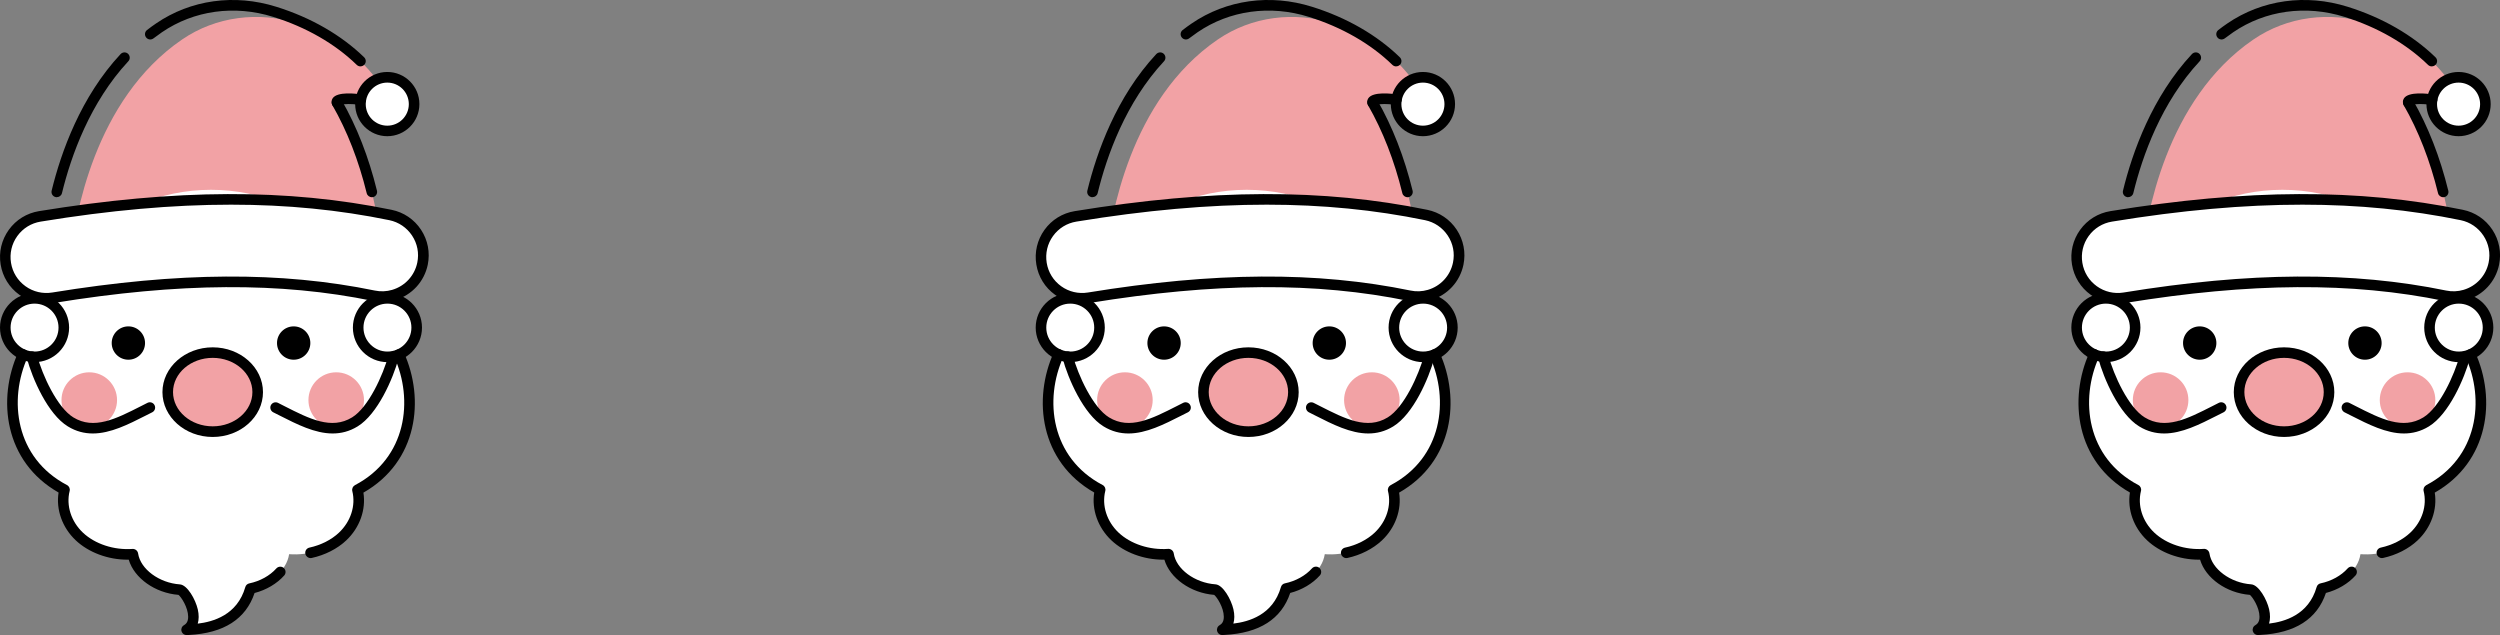<?xml version="1.0" encoding="UTF-8"?>
<svg id="_レイヤー_2" data-name="レイヤー 2" xmlns="http://www.w3.org/2000/svg" viewBox="0 0 472.46 120.02">
  <rect x="0" y="0" width="472.46" height="120.02" fill="#808080" stroke="none"/>
  <defs>
    <style>
      .cls-1, .cls-2, .cls-3 {
        stroke-width: 0px;
      }

      .cls-2 {
        fill: #fff;
      }

      .cls-3 {
        fill: #f2a2a5;
      }
    </style>
  </defs>
  <g id="illust_closedpass">
    <g>
      <g>
        <path class="cls-3" d="m71.97,19.86c-4.35-1.73-8.79-1.34-8.28-.45,7.88,13.73,8.53,29.14,8.53,29.14,0,0-16.95-.52-31.72-.25-10.05-.18-21.11,0-27.14.13.76-7.22,4.4-29.59,21.06-40.97,6.41-4.38,14.47-5.36,21.88-3.03,1.55.48,3.06,1.04,4.53,1.69,5.44,3.12,9.88,7.33,12.49,12.29.46.87-.45,1.81-1.36,1.45Z"/>
        <g>
          <circle class="cls-2" cx="39.88" cy="70.8" r="34.93"/>
          <path class="cls-2" d="m74.1,64.53c.54,1.8-3.13,12.41-7.69,15.2-7.08,4.34-14.63-4.4-23.1-5.69-1.15-.17-2.29-.33-3.43-.49-1.14.15-2.28.31-3.43.49-8.47,1.29-16.02,10.03-23.1,5.69-4.56-2.79-8.23-13.4-7.69-15.2-5.8,9.44-4.18,22.41,6.54,28.04-.77,3.09.3,6.47,2.8,8.82,2.5,2.36,6.37,3.64,10.12,3.34.54,3.6,4.58,6.41,8.81,6.7,1.1.07,4.46,5.79,1.35,7.58,1.67-.12,9.82,0,12.05-7.79,3.64-.76,6.83-3.32,7.31-6.49,3.74.29,7.61-.98,10.12-3.34,2.5-2.36,3.57-5.73,2.8-8.82,10.73-5.63,12.34-18.6,6.54-28.04Z"/>
          <path class="cls-2" d="m12.06,61.91c0,3.06-2.48,5.53-5.53,5.53s-5.53-2.48-5.53-5.53,2.48-5.53,5.53-5.53,5.53,2.48,5.53,5.53Z"/>
          <path class="cls-2" d="m67.69,61.91c0,3.06,2.48,5.53,5.53,5.53s5.53-2.48,5.53-5.53-2.48-5.53-5.53-5.53-5.53,2.48-5.53,5.53Z"/>
          <path class="cls-2" d="m74.41,55.74c-1.18.35-2.46.42-3.75.15-17.57-3.62-36.83-3.5-60.61.38-4.25.69-8.25-2.19-8.94-6.43-.69-4.25,2.19-8.25,6.43-8.94,25.71-4.19,46.77-4.27,66.26-.26,4.21.87,6.92,4.99,6.06,9.2-.6,2.92-2.77,5.12-5.45,5.91Z"/>
          <path class="cls-2" d="m78.25,19.67c0,2.8-2.27,5.07-5.07,5.07s-5.07-2.27-5.07-5.07,2.27-5.07,5.07-5.07,5.07,2.27,5.07,5.07Z"/>
        </g>
        <path class="cls-3" d="m22.12,75.61c0,2.9-2.35,5.25-5.25,5.25s-5.25-2.35-5.25-5.25,2.35-5.25,5.25-5.25,5.25,2.35,5.25,5.25Z"/>
        <path class="cls-3" d="m58.29,75.61c0,2.9,2.35,5.25,5.25,5.25s5.25-2.35,5.25-5.25-2.35-5.25-5.25-5.25-5.25,2.35-5.25,5.25Z"/>
        <ellipse class="cls-3" cx="40.2" cy="74.1" rx="8.5" ry="7.47"/>
        <path class="cls-2" d="m78.25,19.67c0,2.8-2.27,5.07-5.07,5.07s-5.07-2.27-5.07-5.07,2.27-5.07,5.07-5.07,5.07,2.27,5.07,5.07Z"/>
      </g>
      <g>
        <path class="cls-1" d="m6.53,68.44C2.93,68.44,0,65.51,0,61.91s2.93-6.53,6.53-6.53,6.53,2.93,6.53,6.53-2.93,6.53-6.53,6.53Zm0-11.06c-2.5,0-4.53,2.03-4.53,4.53s2.03,4.53,4.53,4.53,4.53-2.03,4.53-4.53-2.03-4.53-4.53-4.53Z"/>
        <path class="cls-1" d="m73.22,68.44c-3.6,0-6.53-2.93-6.53-6.53s2.93-6.53,6.53-6.53,6.53,2.93,6.53,6.53-2.93,6.53-6.53,6.53Zm0-11.06c-2.5,0-4.53,2.03-4.53,4.53s2.03,4.53,4.53,4.53,4.53-2.03,4.53-4.53-2.03-4.53-4.53-4.53Z"/>
        <path class="cls-1" d="m27.41,64.83c0,1.74-1.41,3.15-3.15,3.15s-3.15-1.41-3.15-3.15,1.41-3.15,3.15-3.15,3.15,1.41,3.15,3.15Z"/>
        <path class="cls-1" d="m52.35,64.83c0,1.74,1.41,3.15,3.15,3.15s3.15-1.41,3.15-3.15-1.41-3.15-3.15-3.15-3.15,1.41-3.15,3.15Z"/>
        <path class="cls-1" d="m35.27,120.02c-.44,0-.83-.28-.96-.71-.14-.45.05-.93.46-1.16.34-.2.8-.58.79-1.6-.01-1.76-1.33-3.76-1.83-4.13-4.44-.35-8.37-3.17-9.4-6.65-.08,0-.17,0-.25,0-3.66,0-7.32-1.35-9.77-3.66-2.55-2.41-3.75-5.81-3.24-9.03C.81,87.24-.58,75.43,3.44,66.58c.23-.5.82-.73,1.32-.5.5.23.72.82.5,1.32-3.72,8.17-2.37,19.14,7.4,24.27.41.21.62.68.5,1.13-.68,2.74.28,5.75,2.51,7.86,2.29,2.16,5.87,3.33,9.36,3.08.51-.04.99.33,1.07.85.44,2.96,3.98,5.58,7.89,5.85,1.43.1,2.96,2.86,3.39,4.72.23,1.01.22,1.92-.01,2.7,2.89-.35,7.47-1.61,8.99-6.91.1-.36.39-.63.76-.7,2.02-.42,3.88-1.45,5.1-2.82.37-.41,1-.45,1.41-.09.41.37.45,1,.09,1.41-1.38,1.55-3.4,2.75-5.61,3.32-1.65,4.93-5.82,7.59-12.39,7.93l-.38.02s-.05,0-.07,0Z"/>
        <path class="cls-1" d="m58.69,105.47c-.46,0-.87-.32-.98-.79-.12-.54.22-1.07.76-1.19,2.18-.47,4.16-1.48,5.58-2.82,2.24-2.11,3.21-5.12,2.53-7.86-.11-.45.1-.91.51-1.13,9.77-5.14,11.12-16.1,7.4-24.27-.23-.5,0-1.1.5-1.32.51-.23,1.1,0,1.32.5,4.02,8.84,2.64,20.66-7.63,26.51.51,3.22-.69,6.62-3.25,9.03-1.69,1.59-4.01,2.77-6.53,3.32-.07.02-.14.02-.21.02Z"/>
        <path class="cls-1" d="m17.54,81.92c-1.58,0-3.16-.38-4.72-1.34-3.76-2.29-6.7-8.98-7.75-12.92-.14-.53.17-1.08.71-1.22.53-.14,1.08.17,1.22.71,1,3.75,3.8,9.86,6.86,11.73,3.9,2.39,8.03.29,12.81-2.14l1.2-.61c.5-.25,1.1-.05,1.34.45.25.49.05,1.09-.45,1.34l-1.19.6c-3.31,1.68-6.69,3.4-10.04,3.4Z"/>
        <path class="cls-1" d="m62.87,81.92c-3.35,0-6.73-1.72-10.04-3.4l-1.19-.6c-.49-.25-.69-.85-.45-1.34.25-.49.85-.69,1.34-.45l1.2.61c4.78,2.43,8.91,4.53,12.81,2.14,3.07-1.87,5.86-7.99,6.87-11.73.14-.53.69-.85,1.22-.71.53.14.85.69.71,1.22-1.06,3.94-3.99,10.62-7.75,12.92-1.56.96-3.14,1.34-4.72,1.34Z"/>
        <path class="cls-1" d="m68.13,12.55c-.25,0-.5-.09-.7-.28-4.1-3.99-9.56-7.13-15.8-9.08-7.31-2.29-14.97-1.23-21.02,2.9-.54.37-1.08.76-1.6,1.16-.44.34-1.07.26-1.4-.18-.34-.44-.26-1.06.18-1.4.55-.43,1.12-.84,1.69-1.23C36.03-.05,44.33-1.2,52.22,1.28c6.54,2.04,12.28,5.35,16.6,9.55.4.39.4,1.02.02,1.41-.2.2-.46.3-.72.3Z"/>
        <path class="cls-1" d="m10.73,37.27c-.08,0-.16,0-.24-.03-.54-.13-.86-.67-.73-1.21,1.79-7.32,5.51-17.74,13.03-25.81.38-.4,1.01-.43,1.41-.05.4.38.43,1.01.05,1.41-7.22,7.76-10.81,17.83-12.54,24.92-.11.46-.52.76-.97.76Z"/>
        <path class="cls-1" d="m70.27,37.27c-.45,0-.86-.31-.97-.76-1.51-6.16-3.69-11.75-6.47-16.6-.28-.48-.11-1.09.37-1.36.48-.27,1.09-.11,1.36.37,2.87,5.01,5.12,10.77,6.68,17.12.13.54-.2,1.08-.73,1.21-.08.02-.16.03-.24.03Z"/>
        <path class="cls-1" d="m63.7,20.41c-.34,0-.68-.18-.87-.5-.25-.43-.23-.93.04-1.34.89-1.31,4.41-.88,5.46-.72.55.08.92.59.84,1.14s-.6.92-1.14.84c-1.73-.27-2.9-.17-3.4-.06-.08.2-.23.39-.43.51-.16.09-.33.13-.5.13Z"/>
        <path class="cls-1" d="m8.77,57.37c-1.83,0-3.6-.57-5.11-1.66-1.91-1.37-3.16-3.4-3.54-5.72s.17-4.64,1.54-6.55c1.37-1.91,3.4-3.16,5.72-3.54,25.83-4.21,47-4.29,66.62-.25,2.3.47,4.28,1.81,5.57,3.77s1.74,4.31,1.27,6.61c-.66,3.19-3.01,5.75-6.14,6.67h0c-1.37.4-2.83.46-4.24.17-17.45-3.59-36.59-3.47-60.24.38-.48.08-.96.12-1.43.12Zm65.63-1.63h0,0Zm-30.73-17.06c-11.05,0-22.91,1.06-35.98,3.2-1.79.29-3.36,1.26-4.42,2.73-1.06,1.47-1.48,3.27-1.19,5.06.29,1.79,1.26,3.36,2.73,4.42,1.47,1.06,3.27,1.48,5.06,1.19,23.9-3.9,43.27-4.01,60.97-.37,1.08.23,2.22.18,3.27-.13,2.42-.71,4.24-2.68,4.75-5.15.37-1.78.02-3.59-.98-5.1-1-1.51-2.52-2.55-4.3-2.92-9.48-1.95-19.33-2.93-29.92-2.93Z"/>
        <path class="cls-1" d="m40.2,82.58c-5.24,0-9.5-3.8-9.5-8.47s4.26-8.47,9.5-8.47,9.5,3.8,9.5,8.47-4.26,8.47-9.5,8.47Zm0-14.95c-4.14,0-7.5,2.9-7.5,6.47s3.37,6.47,7.5,6.47,7.5-2.9,7.5-6.47-3.37-6.47-7.5-6.47Z"/>
        <path class="cls-1" d="m73.19,25.74c-3.34,0-6.07-2.72-6.07-6.07s2.72-6.07,6.07-6.07,6.07,2.72,6.07,6.07-2.72,6.07-6.07,6.07Zm0-10.13c-2.24,0-4.07,1.82-4.07,4.07s1.82,4.07,4.07,4.07,4.07-1.82,4.07-4.07-1.82-4.07-4.07-4.07Z"/>
      </g>
    </g>
    <g>
      <g>
        <path class="cls-3" d="m267.7,19.86c-4.35-1.73-8.79-1.34-8.28-.45,7.88,13.73,8.53,29.14,8.53,29.14,0,0-16.95-.52-31.72-.25-10.05-.18-21.11,0-27.14.13.76-7.22,4.4-29.59,21.06-40.97,6.41-4.38,14.47-5.36,21.88-3.03,1.55.48,3.06,1.04,4.53,1.69,5.44,3.12,9.88,7.33,12.49,12.29.46.87-.45,1.81-1.36,1.45Z"/>
        <g>
          <circle class="cls-2" cx="235.6" cy="70.8" r="34.93"/>
          <path class="cls-2" d="m269.82,64.53c.54,1.8-3.13,12.41-7.69,15.2-7.08,4.34-14.63-4.4-23.1-5.69-1.15-.17-2.29-.33-3.43-.49-1.14.15-2.28.31-3.43.49-8.47,1.29-16.02,10.03-23.1,5.69-4.56-2.79-8.23-13.4-7.69-15.2-5.8,9.44-4.18,22.41,6.54,28.04-.77,3.09.3,6.47,2.8,8.82,2.5,2.36,6.37,3.64,10.12,3.34.54,3.6,4.58,6.41,8.81,6.7,1.1.07,4.46,5.79,1.35,7.58,1.67-.12,9.82,0,12.05-7.79,3.64-.76,6.83-3.32,7.31-6.49,3.74.29,7.61-.98,10.12-3.34,2.5-2.36,3.57-5.73,2.8-8.82,10.73-5.63,12.34-18.6,6.54-28.04Z"/>
          <path class="cls-2" d="m207.79,61.91c0,3.06-2.48,5.53-5.53,5.53s-5.53-2.48-5.53-5.53,2.48-5.53,5.53-5.53,5.53,2.48,5.53,5.53Z"/>
          <path class="cls-2" d="m263.42,61.91c0,3.06,2.48,5.53,5.53,5.53s5.53-2.48,5.53-5.53-2.48-5.53-5.53-5.53-5.53,2.48-5.53,5.53Z"/>
          <path class="cls-2" d="m270.13,55.74c-1.18.35-2.46.42-3.75.15-17.57-3.62-36.83-3.5-60.61.38-4.25.69-8.25-2.19-8.94-6.43-.69-4.25,2.19-8.25,6.43-8.94,25.71-4.19,46.77-4.27,66.26-.26,4.21.87,6.92,4.99,6.06,9.2-.6,2.92-2.77,5.12-5.45,5.91Z"/>
          <path class="cls-2" d="m273.98,19.67c0,2.8-2.27,5.07-5.07,5.07s-5.07-2.27-5.07-5.07,2.27-5.07,5.07-5.07,5.07,2.27,5.07,5.07Z"/>
        </g>
        <path class="cls-3" d="m217.84,75.61c0,2.9-2.35,5.25-5.25,5.25s-5.25-2.35-5.25-5.25,2.35-5.25,5.25-5.25,5.25,2.35,5.25,5.25Z"/>
        <path class="cls-3" d="m254.01,75.61c0,2.9,2.35,5.25,5.25,5.25s5.25-2.35,5.25-5.25-2.35-5.25-5.25-5.25-5.25,2.35-5.25,5.25Z"/>
        <ellipse class="cls-3" cx="235.93" cy="74.1" rx="8.5" ry="7.47"/>
        <path class="cls-2" d="m273.98,19.67c0,2.8-2.27,5.07-5.07,5.07s-5.07-2.27-5.07-5.07,2.27-5.07,5.07-5.07,5.07,2.27,5.07,5.07Z"/>
      </g>
      <g>
        <path class="cls-1" d="m202.26,68.44c-3.6,0-6.53-2.93-6.53-6.53s2.93-6.53,6.53-6.53,6.53,2.93,6.53,6.53-2.93,6.53-6.53,6.53Zm0-11.06c-2.5,0-4.53,2.03-4.53,4.53s2.03,4.53,4.53,4.53,4.53-2.03,4.53-4.53-2.03-4.53-4.53-4.53Z"/>
        <path class="cls-1" d="m268.95,68.44c-3.6,0-6.53-2.93-6.53-6.53s2.93-6.53,6.53-6.53,6.53,2.93,6.53,6.53-2.93,6.53-6.53,6.53Zm0-11.06c-2.5,0-4.53,2.03-4.53,4.53s2.03,4.53,4.53,4.53,4.53-2.03,4.53-4.53-2.03-4.53-4.53-4.53Z"/>
        <path class="cls-1" d="m223.14,64.83c0,1.74-1.41,3.15-3.15,3.15s-3.15-1.41-3.15-3.15,1.41-3.15,3.15-3.15,3.15,1.41,3.15,3.15Z"/>
        <path class="cls-1" d="m248.07,64.83c0,1.74,1.41,3.15,3.15,3.15s3.15-1.41,3.15-3.15-1.41-3.15-3.15-3.15-3.15,1.41-3.15,3.15Z"/>
        <path class="cls-1" d="m230.99,120.02c-.44,0-.83-.28-.96-.71-.14-.45.05-.93.46-1.16.34-.2.8-.58.79-1.6-.01-1.76-1.33-3.76-1.83-4.13-4.44-.35-8.37-3.17-9.4-6.65-.08,0-.17,0-.25,0-3.66,0-7.32-1.35-9.77-3.66-2.55-2.41-3.75-5.81-3.24-9.03-10.27-5.85-11.65-17.67-7.63-26.51.23-.5.82-.73,1.32-.5.5.23.72.82.5,1.32-3.72,8.17-2.37,19.14,7.4,24.27.41.21.62.68.5,1.13-.68,2.74.28,5.75,2.51,7.86,2.29,2.16,5.87,3.33,9.36,3.08.51-.04.99.33,1.07.85.44,2.96,3.98,5.58,7.89,5.85,1.43.1,2.96,2.86,3.39,4.72.23,1.01.22,1.92-.01,2.7,2.89-.35,7.47-1.61,8.99-6.91.1-.36.39-.63.76-.7,2.02-.42,3.88-1.45,5.1-2.82.37-.41,1-.45,1.41-.09.41.37.45,1,.09,1.41-1.38,1.55-3.4,2.75-5.61,3.32-1.65,4.93-5.82,7.59-12.39,7.93l-.38.02s-.05,0-.07,0Z"/>
        <path class="cls-1" d="m254.42,105.47c-.46,0-.87-.32-.98-.79-.12-.54.22-1.07.76-1.19,2.18-.47,4.16-1.48,5.58-2.82,2.24-2.11,3.21-5.12,2.53-7.86-.11-.45.1-.91.51-1.13,9.77-5.14,11.12-16.1,7.4-24.27-.23-.5,0-1.1.5-1.32.51-.23,1.1,0,1.32.5,4.02,8.84,2.64,20.66-7.63,26.51.51,3.22-.69,6.62-3.25,9.03-1.69,1.59-4.01,2.77-6.53,3.32-.07.02-.14.02-.21.02Z"/>
        <path class="cls-1" d="m213.27,81.92c-1.58,0-3.16-.38-4.72-1.34-3.76-2.29-6.7-8.98-7.75-12.92-.14-.53.17-1.08.71-1.22.53-.14,1.08.17,1.22.71,1,3.75,3.8,9.86,6.86,11.73,3.9,2.39,8.03.29,12.81-2.14l1.2-.61c.5-.25,1.1-.05,1.34.45.25.49.05,1.09-.45,1.34l-1.19.6c-3.31,1.68-6.69,3.4-10.04,3.4Z"/>
        <path class="cls-1" d="m258.59,81.92c-3.35,0-6.73-1.72-10.04-3.4l-1.19-.6c-.49-.25-.69-.85-.45-1.34.25-.49.85-.69,1.34-.45l1.2.61c4.78,2.43,8.91,4.53,12.81,2.14,3.07-1.87,5.86-7.99,6.87-11.73.14-.53.69-.85,1.22-.71.53.14.85.69.71,1.22-1.06,3.94-3.99,10.62-7.75,12.92-1.56.96-3.14,1.34-4.72,1.34Z"/>
        <path class="cls-1" d="m263.85,12.55c-.25,0-.5-.09-.7-.28-4.1-3.99-9.56-7.13-15.8-9.08-7.31-2.29-14.97-1.23-21.02,2.9-.54.37-1.08.76-1.6,1.16-.44.34-1.07.26-1.4-.18-.34-.44-.26-1.06.18-1.4.55-.43,1.12-.84,1.69-1.23,6.56-4.49,14.85-5.64,22.75-3.16,6.54,2.04,12.28,5.35,16.6,9.55.4.39.4,1.02.02,1.41-.2.2-.46.3-.72.3Z"/>
        <path class="cls-1" d="m206.46,37.27c-.08,0-.16,0-.24-.03-.54-.13-.86-.67-.73-1.21,1.79-7.32,5.51-17.74,13.03-25.81.38-.4,1.01-.43,1.41-.05.4.38.43,1.01.05,1.41-7.22,7.76-10.81,17.83-12.54,24.92-.11.46-.52.76-.97.76Z"/>
        <path class="cls-1" d="m265.99,37.27c-.45,0-.86-.31-.97-.76-1.51-6.16-3.69-11.75-6.47-16.6-.28-.48-.11-1.09.37-1.36.48-.27,1.09-.11,1.36.37,2.87,5.01,5.12,10.77,6.68,17.12.13.54-.2,1.08-.73,1.21-.08.02-.16.03-.24.03Z"/>
        <path class="cls-1" d="m259.42,20.41c-.34,0-.68-.18-.87-.5-.25-.43-.23-.93.04-1.34.89-1.31,4.41-.88,5.46-.72.55.08.92.59.84,1.14s-.6.92-1.14.84c-1.73-.27-2.9-.17-3.4-.06-.08.2-.23.39-.43.51-.16.09-.33.13-.5.13Z"/>
        <path class="cls-1" d="m204.5,57.37c-1.83,0-3.6-.57-5.11-1.66-1.91-1.37-3.16-3.4-3.54-5.72s.17-4.64,1.54-6.55c1.37-1.91,3.4-3.16,5.72-3.54,25.83-4.21,47-4.29,66.62-.25,2.3.47,4.28,1.81,5.57,3.77s1.74,4.31,1.27,6.61c-.66,3.19-3.01,5.75-6.14,6.67h0c-1.37.4-2.83.46-4.24.17-17.45-3.59-36.59-3.47-60.24.38-.48.08-.96.12-1.43.12Zm65.63-1.63h0,0Zm-30.73-17.06c-11.05,0-22.91,1.06-35.98,3.2-1.79.29-3.36,1.26-4.42,2.73-1.06,1.47-1.48,3.27-1.19,5.06.29,1.79,1.26,3.36,2.73,4.42,1.47,1.06,3.27,1.48,5.06,1.19,23.9-3.9,43.27-4.01,60.97-.37,1.08.23,2.22.18,3.27-.13,2.42-.71,4.24-2.68,4.75-5.15.37-1.78.02-3.59-.98-5.1-1-1.51-2.52-2.55-4.3-2.92-9.48-1.95-19.33-2.93-29.92-2.93Z"/>
        <path class="cls-1" d="m235.93,82.58c-5.24,0-9.5-3.8-9.5-8.47s4.26-8.47,9.5-8.47,9.5,3.8,9.5,8.47-4.26,8.47-9.5,8.47Zm0-14.95c-4.14,0-7.5,2.9-7.5,6.47s3.37,6.47,7.5,6.47,7.5-2.9,7.5-6.47-3.37-6.47-7.5-6.47Z"/>
        <path class="cls-1" d="m268.91,25.74c-3.34,0-6.07-2.72-6.07-6.07s2.72-6.07,6.07-6.07,6.07,2.72,6.07,6.07-2.72,6.07-6.07,6.07Zm0-10.13c-2.24,0-4.07,1.82-4.07,4.07s1.82,4.07,4.07,4.07,4.07-1.82,4.07-4.07-1.82-4.07-4.07-4.07Z"/>
      </g>
    </g>
    <g>
      <g>
        <path class="cls-3" d="m463.42,19.86c-4.35-1.73-8.79-1.34-8.28-.45,7.88,13.73,8.53,29.14,8.53,29.14,0,0-16.95-.52-31.72-.25-10.05-.18-21.11,0-27.14.13.76-7.22,4.4-29.59,21.06-40.97,6.41-4.38,14.47-5.36,21.88-3.03,1.55.48,3.06,1.04,4.53,1.69,5.44,3.12,9.88,7.33,12.49,12.29.46.87-.45,1.81-1.36,1.45Z"/>
        <g>
          <circle class="cls-2" cx="431.33" cy="70.8" r="34.93"/>
          <path class="cls-2" d="m465.55,64.53c.54,1.8-3.13,12.41-7.69,15.2-7.08,4.34-14.63-4.4-23.1-5.69-1.15-.17-2.29-.33-3.43-.49-1.14.15-2.28.31-3.43.49-8.47,1.29-16.02,10.03-23.1,5.69-4.56-2.79-8.23-13.4-7.69-15.2-5.8,9.44-4.18,22.41,6.54,28.04-.77,3.09.3,6.47,2.8,8.82,2.5,2.36,6.37,3.64,10.12,3.34.54,3.6,4.58,6.41,8.81,6.7,1.1.07,4.46,5.79,1.35,7.58,1.67-.12,9.82,0,12.05-7.79,3.64-.76,6.83-3.32,7.31-6.49,3.74.29,7.61-.98,10.12-3.34,2.5-2.36,3.57-5.73,2.8-8.82,10.73-5.63,12.34-18.6,6.54-28.04Z"/>
          <path class="cls-2" d="m403.51,61.91c0,3.06-2.48,5.53-5.53,5.53s-5.53-2.48-5.53-5.53,2.48-5.53,5.53-5.53,5.53,2.48,5.53,5.53Z"/>
          <path class="cls-2" d="m459.14,61.91c0,3.06,2.48,5.53,5.53,5.53s5.53-2.48,5.53-5.53-2.48-5.53-5.53-5.53-5.53,2.48-5.53,5.53Z"/>
          <path class="cls-2" d="m465.85,55.74c-1.18.35-2.46.42-3.75.15-17.57-3.62-36.83-3.5-60.61.38-4.25.69-8.25-2.19-8.94-6.43-.69-4.25,2.19-8.25,6.43-8.94,25.71-4.19,46.77-4.27,66.26-.26,4.21.87,6.92,4.99,6.06,9.2-.6,2.92-2.77,5.12-5.45,5.91Z"/>
          <path class="cls-2" d="m469.7,19.67c0,2.8-2.27,5.07-5.07,5.07s-5.07-2.27-5.07-5.07,2.27-5.07,5.07-5.07,5.07,2.27,5.07,5.07Z"/>
        </g>
        <path class="cls-3" d="m413.57,75.61c0,2.9-2.35,5.25-5.25,5.25s-5.25-2.35-5.25-5.25,2.35-5.25,5.25-5.25,5.25,2.35,5.25,5.25Z"/>
        <path class="cls-3" d="m449.74,75.61c0,2.9,2.35,5.25,5.25,5.25s5.25-2.35,5.25-5.25-2.35-5.25-5.25-5.25-5.25,2.35-5.25,5.25Z"/>
        <ellipse class="cls-3" cx="431.65" cy="74.1" rx="8.5" ry="7.47"/>
        <path class="cls-2" d="m469.7,19.67c0,2.8-2.27,5.07-5.07,5.07s-5.07-2.27-5.07-5.07,2.27-5.07,5.07-5.07,5.07,2.27,5.07,5.07Z"/>
      </g>
      <g>
        <path class="cls-1" d="m397.98,68.44c-3.6,0-6.53-2.93-6.53-6.53s2.93-6.53,6.53-6.53,6.53,2.93,6.53,6.53-2.93,6.53-6.53,6.53Zm0-11.06c-2.5,0-4.53,2.03-4.53,4.53s2.03,4.53,4.53,4.53,4.53-2.03,4.53-4.53-2.03-4.53-4.53-4.53Z"/>
        <path class="cls-1" d="m464.67,68.44c-3.6,0-6.53-2.93-6.53-6.53s2.93-6.53,6.53-6.53,6.53,2.93,6.53,6.53-2.93,6.53-6.53,6.53Zm0-11.06c-2.5,0-4.53,2.03-4.53,4.53s2.03,4.53,4.53,4.53,4.53-2.03,4.53-4.53-2.03-4.53-4.53-4.53Z"/>
        <path class="cls-1" d="m418.86,64.83c0,1.74-1.41,3.15-3.15,3.15s-3.15-1.41-3.15-3.15,1.41-3.15,3.15-3.15,3.15,1.41,3.15,3.15Z"/>
        <path class="cls-1" d="m443.79,64.83c0,1.74,1.41,3.15,3.15,3.15s3.15-1.41,3.15-3.15-1.41-3.15-3.15-3.15-3.15,1.41-3.15,3.15Z"/>
        <path class="cls-1" d="m426.72,120.02c-.44,0-.83-.28-.96-.71-.14-.45.05-.93.46-1.16.34-.2.8-.58.79-1.6-.01-1.76-1.33-3.76-1.83-4.13-4.44-.35-8.37-3.17-9.4-6.65-.08,0-.17,0-.25,0-3.66,0-7.32-1.35-9.77-3.66-2.55-2.41-3.75-5.81-3.24-9.03-10.27-5.85-11.65-17.67-7.63-26.51.23-.5.82-.73,1.32-.5.5.23.72.82.5,1.32-3.72,8.17-2.37,19.14,7.4,24.27.41.21.62.68.5,1.13-.68,2.74.28,5.75,2.51,7.86,2.29,2.16,5.87,3.33,9.36,3.08.51-.04.99.33,1.07.85.44,2.96,3.98,5.58,7.89,5.85,1.43.1,2.96,2.86,3.39,4.72.23,1.01.22,1.92-.01,2.7,2.89-.35,7.47-1.61,8.99-6.91.1-.36.39-.63.76-.7,2.02-.42,3.88-1.45,5.1-2.82.37-.41,1-.45,1.41-.09.41.37.45,1,.09,1.41-1.38,1.55-3.4,2.75-5.61,3.32-1.65,4.93-5.82,7.59-12.39,7.93l-.38.02s-.05,0-.07,0Z"/>
        <path class="cls-1" d="m450.14,105.47c-.46,0-.87-.32-.98-.79-.12-.54.22-1.07.76-1.19,2.18-.47,4.16-1.48,5.58-2.82,2.24-2.11,3.21-5.12,2.53-7.86-.11-.45.1-.91.51-1.13,9.77-5.14,11.12-16.1,7.4-24.27-.23-.5,0-1.1.5-1.32.51-.23,1.1,0,1.32.5,4.02,8.84,2.64,20.66-7.63,26.51.51,3.22-.69,6.62-3.25,9.03-1.69,1.59-4.01,2.77-6.53,3.32-.07.02-.14.02-.21.02Z"/>
        <path class="cls-1" d="m408.99,81.92c-1.58,0-3.16-.38-4.72-1.34-3.76-2.29-6.7-8.98-7.75-12.92-.14-.53.17-1.08.71-1.22.53-.14,1.08.17,1.22.71,1,3.75,3.8,9.86,6.86,11.73,3.9,2.39,8.03.29,12.81-2.14l1.2-.61c.5-.25,1.1-.05,1.34.45.25.49.05,1.09-.45,1.34l-1.19.6c-3.31,1.68-6.69,3.4-10.04,3.4Z"/>
        <path class="cls-1" d="m454.31,81.92c-3.35,0-6.73-1.72-10.04-3.4l-1.19-.6c-.49-.25-.69-.85-.45-1.34.25-.49.85-.69,1.34-.45l1.2.61c4.78,2.43,8.91,4.53,12.81,2.14,3.07-1.87,5.86-7.99,6.87-11.73.14-.53.69-.85,1.22-.71.53.14.85.69.71,1.22-1.06,3.94-3.99,10.62-7.75,12.92-1.56.96-3.14,1.34-4.72,1.34Z"/>
        <path class="cls-1" d="m459.57,12.55c-.25,0-.5-.09-.7-.28-4.1-3.99-9.56-7.13-15.8-9.08-7.31-2.29-14.97-1.23-21.02,2.9-.54.37-1.08.76-1.6,1.16-.44.34-1.07.26-1.4-.18-.34-.44-.26-1.06.18-1.4.55-.43,1.12-.84,1.69-1.23,6.56-4.49,14.85-5.64,22.75-3.16,6.54,2.04,12.28,5.35,16.6,9.55.4.39.4,1.02.02,1.41-.2.2-.46.3-.72.3Z"/>
        <path class="cls-1" d="m402.18,37.27c-.08,0-.16,0-.24-.03-.54-.13-.86-.67-.73-1.21,1.79-7.32,5.51-17.74,13.03-25.81.38-.4,1.01-.43,1.41-.05.4.38.43,1.01.05,1.41-7.22,7.76-10.81,17.83-12.54,24.92-.11.46-.52.76-.97.76Z"/>
        <path class="cls-1" d="m461.72,37.27c-.45,0-.86-.31-.97-.76-1.51-6.16-3.69-11.75-6.47-16.6-.28-.48-.11-1.09.37-1.36.48-.27,1.09-.11,1.36.37,2.87,5.01,5.12,10.77,6.68,17.12.13.54-.2,1.08-.73,1.21-.08.02-.16.03-.24.03Z"/>
        <path class="cls-1" d="m455.15,20.41c-.34,0-.68-.18-.87-.5-.25-.43-.23-.93.04-1.34.89-1.31,4.41-.88,5.46-.72.55.08.92.59.84,1.14s-.6.92-1.14.84c-1.73-.27-2.9-.17-3.4-.06-.08.2-.23.39-.43.51-.16.09-.33.13-.5.13Z"/>
        <path class="cls-1" d="m400.22,57.37c-1.83,0-3.6-.57-5.11-1.66-1.91-1.37-3.16-3.4-3.54-5.72s.17-4.64,1.54-6.55c1.37-1.91,3.4-3.16,5.72-3.54,25.83-4.21,47-4.29,66.62-.25,2.3.47,4.28,1.81,5.57,3.77s1.74,4.31,1.27,6.61c-.66,3.19-3.01,5.75-6.14,6.67h0c-1.37.4-2.83.46-4.24.17-17.45-3.59-36.59-3.47-60.24.38-.48.08-.96.12-1.43.12Zm65.63-1.63h0,0Zm-30.73-17.06c-11.05,0-22.91,1.06-35.98,3.2-1.79.29-3.36,1.26-4.42,2.73-1.06,1.47-1.48,3.27-1.19,5.06.29,1.79,1.26,3.36,2.73,4.42,1.47,1.06,3.27,1.48,5.06,1.19,23.9-3.9,43.27-4.01,60.97-.37,1.08.23,2.22.18,3.27-.13,2.42-.71,4.24-2.68,4.75-5.15.37-1.78.02-3.59-.98-5.1-1-1.51-2.52-2.55-4.3-2.92-9.48-1.95-19.33-2.93-29.92-2.93Z"/>
        <path class="cls-1" d="m431.65,82.58c-5.24,0-9.5-3.8-9.5-8.47s4.26-8.47,9.5-8.47,9.5,3.8,9.5,8.47-4.26,8.47-9.5,8.47Zm0-14.95c-4.14,0-7.5,2.9-7.5,6.47s3.37,6.47,7.5,6.47,7.5-2.9,7.5-6.47-3.37-6.47-7.5-6.47Z"/>
        <path class="cls-1" d="m464.63,25.74c-3.34,0-6.07-2.72-6.07-6.07s2.72-6.07,6.07-6.07,6.07,2.72,6.07,6.07-2.72,6.07-6.07,6.07Zm0-10.13c-2.24,0-4.07,1.82-4.07,4.07s1.82,4.07,4.07,4.07,4.07-1.82,4.07-4.07-1.82-4.07-4.07-4.07Z"/>
      </g>
    </g>
  </g>
</svg>